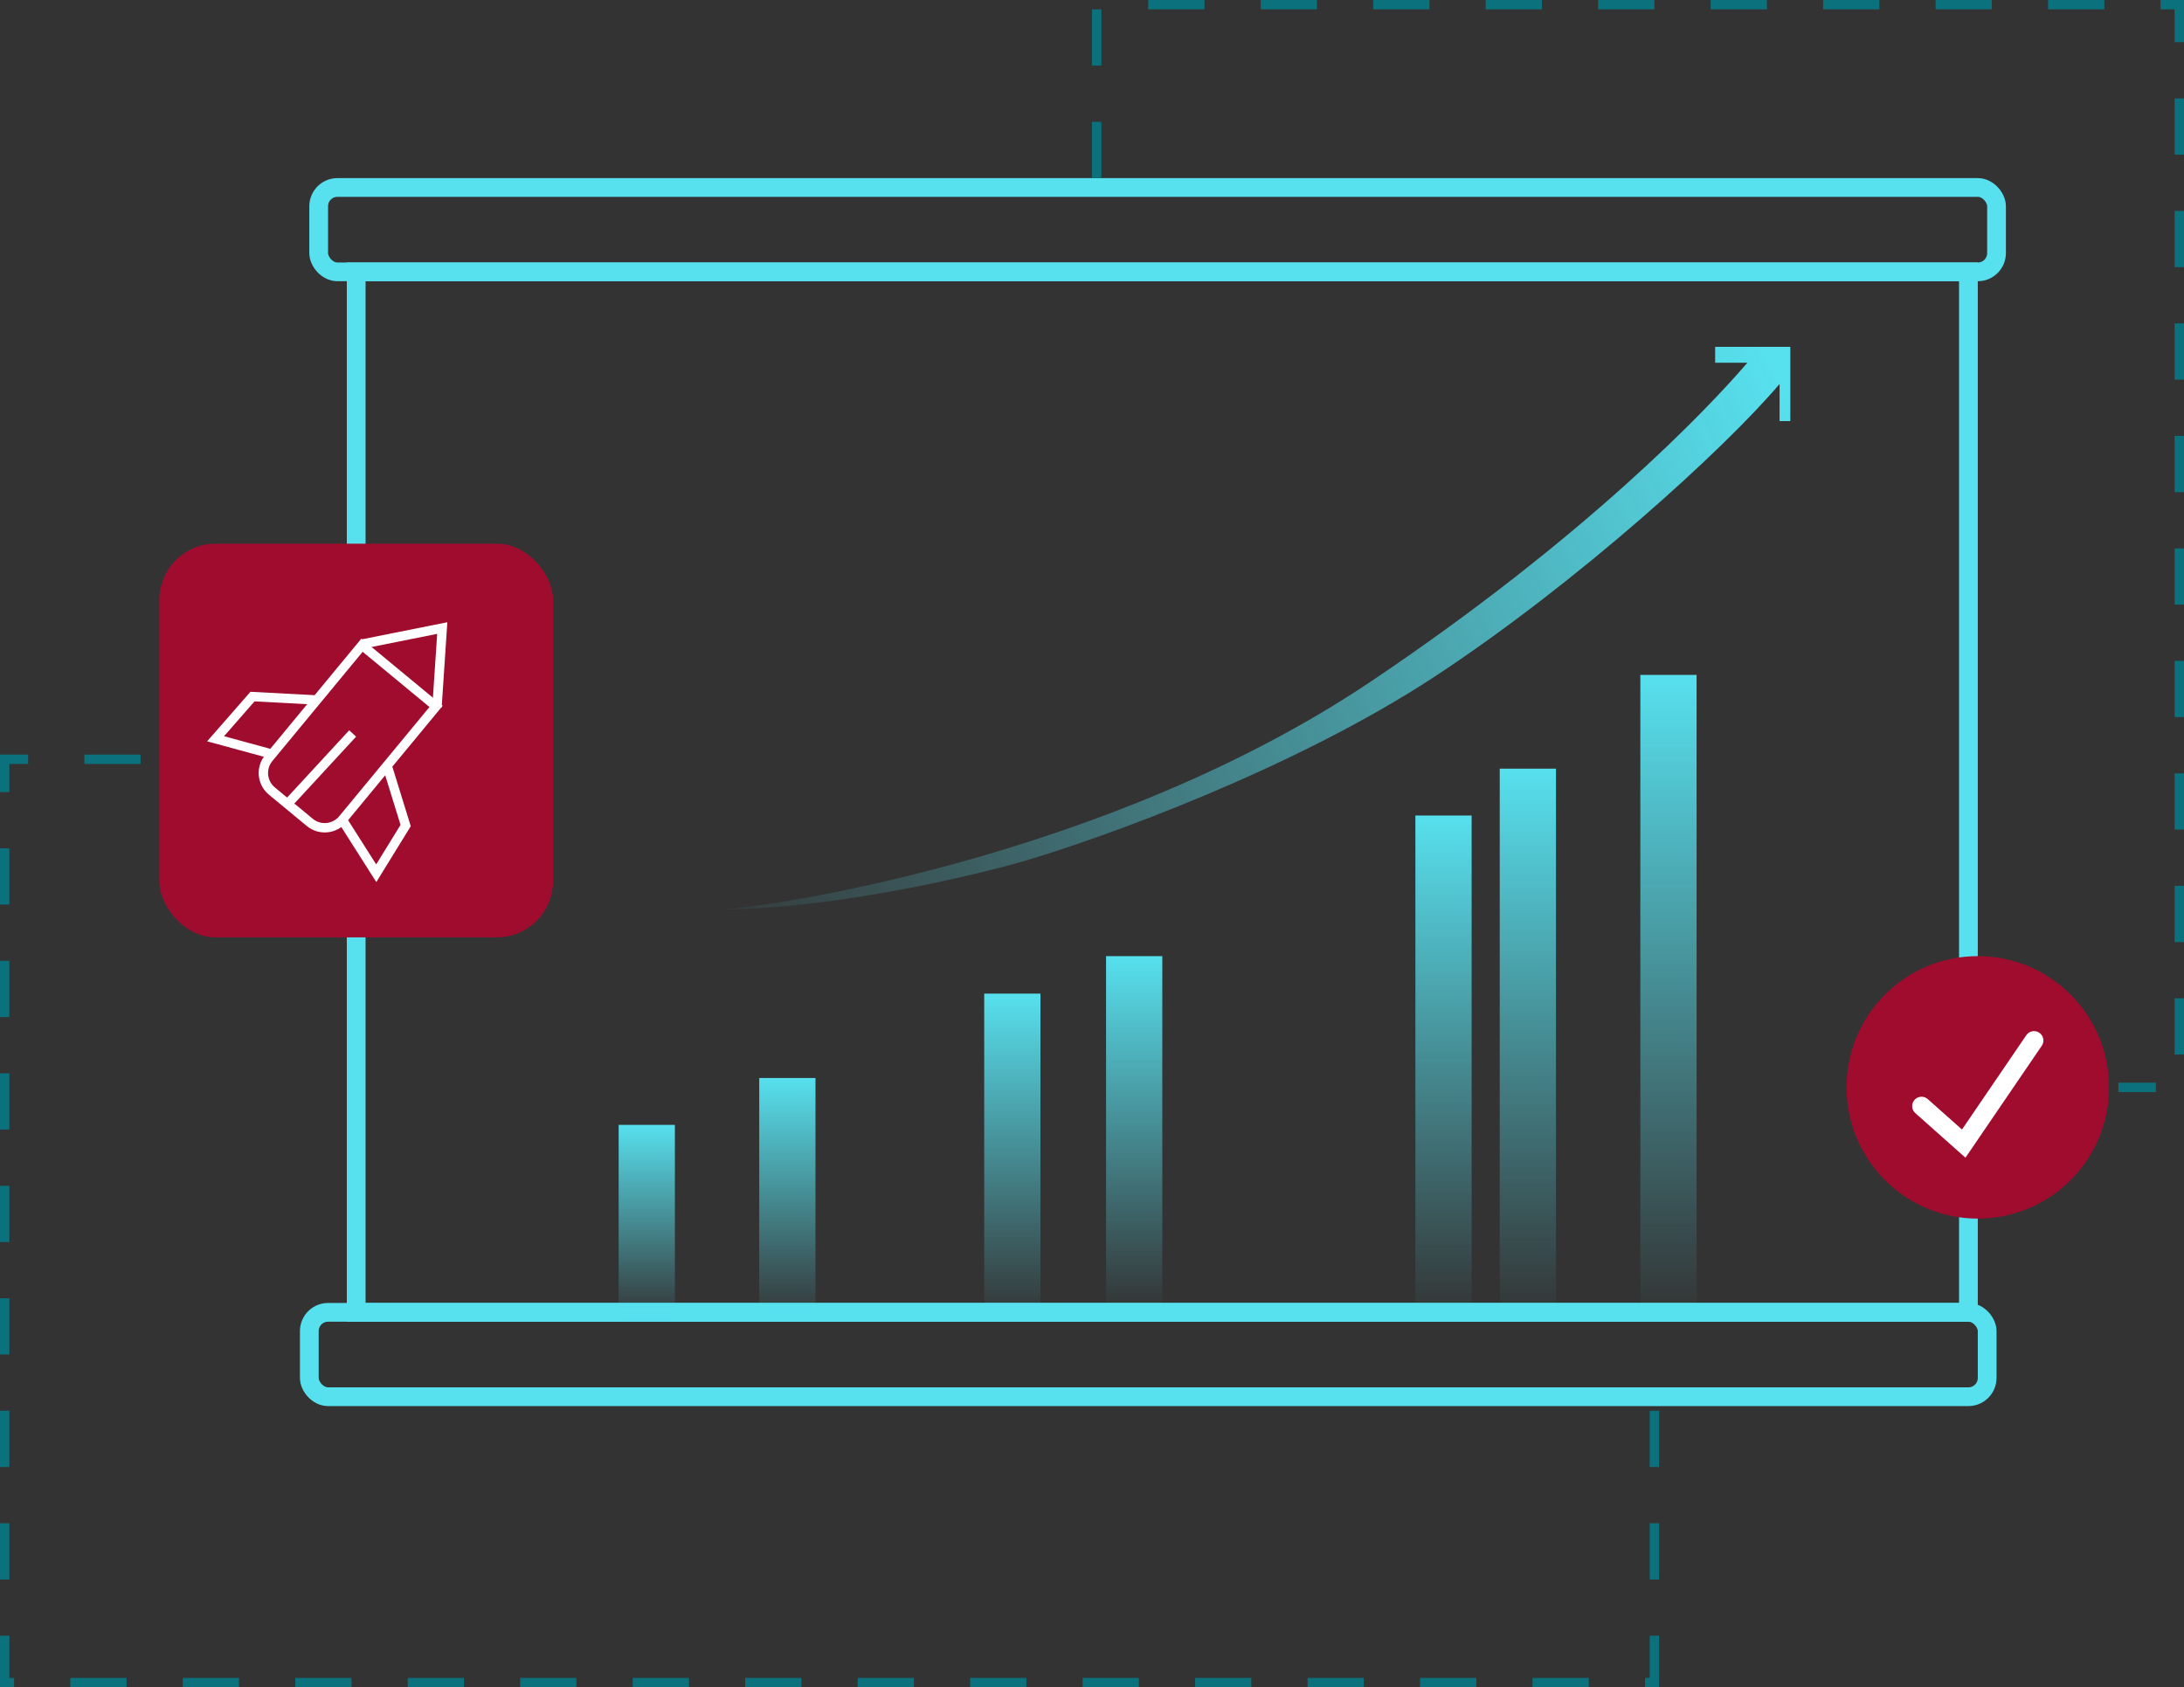 <?xml version="1.0" encoding="UTF-8"?> <svg xmlns="http://www.w3.org/2000/svg" width="233" height="180" viewBox="0 0 233 180" fill="none"><rect x="0" y="0" width="233" height="180" fill="#333333" stroke="none"/><rect x="38" y="29" width="172" height="111" stroke="#57E0EE" stroke-width="2"></rect><rect x="34" y="20" width="179" height="9" rx="2" stroke="#57E0EE" stroke-width="2"></rect><rect x="33" y="140" width="179" height="9" rx="2" stroke="#57E0EE" stroke-width="2"></rect><rect x="17" y="58" width="42" height="42" rx="6" fill="#A00C2E"></rect><path d="M38.623 68.829L46.522 75.358L36.569 87.398C35.69 88.462 34.114 88.612 33.05 87.732L29.005 84.389C27.941 83.509 27.791 81.933 28.671 80.869L38.623 68.829Z" stroke="white"></path><path d="M33.98 74.687L26.937 74.311L23 78.811L29.186 80.498" stroke="white"></path><path d="M41.282 81.622L43.276 88.069L40.141 93.159L36.702 87.748" stroke="white"></path><path d="M30.873 85.558L37.622 78.247" stroke="white"></path><path d="M38.747 68.687L47.182 67L46.62 75.436" stroke="white"></path><circle cx="211" cy="116" r="14" fill="#A00C2E"></circle><path d="M205 118L209.5 122L217 111" stroke="white" stroke-width="2" stroke-linecap="round"></path><path d="M146.317 72.66C117.673 91.906 80.437 97 77 97C88.457 97 103.161 93.604 109.08 91.906C117.482 89.453 138.067 82.057 153.191 72.094C168.315 62.132 183.935 47.943 189.854 40.962V44.925H191V37H182.98V38.698H186.417C182.216 43.604 169.231 57.264 146.317 72.66Z" fill="url(#paint0_linear_43_185)"></path><rect x="175" y="72" width="6" height="69" fill="url(#paint1_linear_43_185)"></rect><rect x="160" y="82" width="6" height="59" fill="url(#paint2_linear_43_185)"></rect><rect x="151" y="87" width="6" height="54" fill="url(#paint3_linear_43_185)"></rect><rect x="105" y="106" width="6" height="35" fill="url(#paint4_linear_43_185)"></rect><rect x="118" y="102" width="6" height="38" fill="url(#paint5_linear_43_185)"></rect><rect x="81" y="115" width="6" height="26" fill="url(#paint6_linear_43_185)"></rect><rect x="66" y="120" width="6" height="21" fill="url(#paint7_linear_43_185)"></rect><path d="M176.5 150.5V179.5H0.5V81H16" stroke="#0B717C" stroke-dasharray="6 6"></path><path d="M117 19V0.5H232.5V116H226" stroke="#0B717C" stroke-dasharray="6 6"></path><defs><linearGradient id="paint0_linear_43_185" x1="69.553" y1="97" x2="189.918" y2="40.999" gradientUnits="userSpaceOnUse"><stop stop-color="#57E0EE" stop-opacity="0"></stop><stop offset="1" stop-color="#57E0EE"></stop></linearGradient><linearGradient id="paint1_linear_43_185" x1="178" y1="72" x2="178" y2="141" gradientUnits="userSpaceOnUse"><stop stop-color="#57E0EE"></stop><stop offset="1" stop-color="#57E0EE" stop-opacity="0"></stop></linearGradient><linearGradient id="paint2_linear_43_185" x1="163" y1="82" x2="163" y2="141" gradientUnits="userSpaceOnUse"><stop stop-color="#57E0EE"></stop><stop offset="1" stop-color="#57E0EE" stop-opacity="0"></stop></linearGradient><linearGradient id="paint3_linear_43_185" x1="154" y1="87" x2="154" y2="141" gradientUnits="userSpaceOnUse"><stop stop-color="#57E0EE"></stop><stop offset="1" stop-color="#57E0EE" stop-opacity="0"></stop></linearGradient><linearGradient id="paint4_linear_43_185" x1="108" y1="106" x2="108" y2="141" gradientUnits="userSpaceOnUse"><stop stop-color="#57E0EE"></stop><stop offset="1" stop-color="#57E0EE" stop-opacity="0"></stop></linearGradient><linearGradient id="paint5_linear_43_185" x1="121" y1="102" x2="121" y2="140" gradientUnits="userSpaceOnUse"><stop stop-color="#57E0EE"></stop><stop offset="1" stop-color="#57E0EE" stop-opacity="0"></stop></linearGradient><linearGradient id="paint6_linear_43_185" x1="84" y1="115" x2="84" y2="141" gradientUnits="userSpaceOnUse"><stop stop-color="#57E0EE"></stop><stop offset="1" stop-color="#57E0EE" stop-opacity="0"></stop></linearGradient><linearGradient id="paint7_linear_43_185" x1="69" y1="120" x2="69" y2="141" gradientUnits="userSpaceOnUse"><stop stop-color="#57E0EE"></stop><stop offset="1" stop-color="#57E0EE" stop-opacity="0"></stop></linearGradient></defs></svg> 